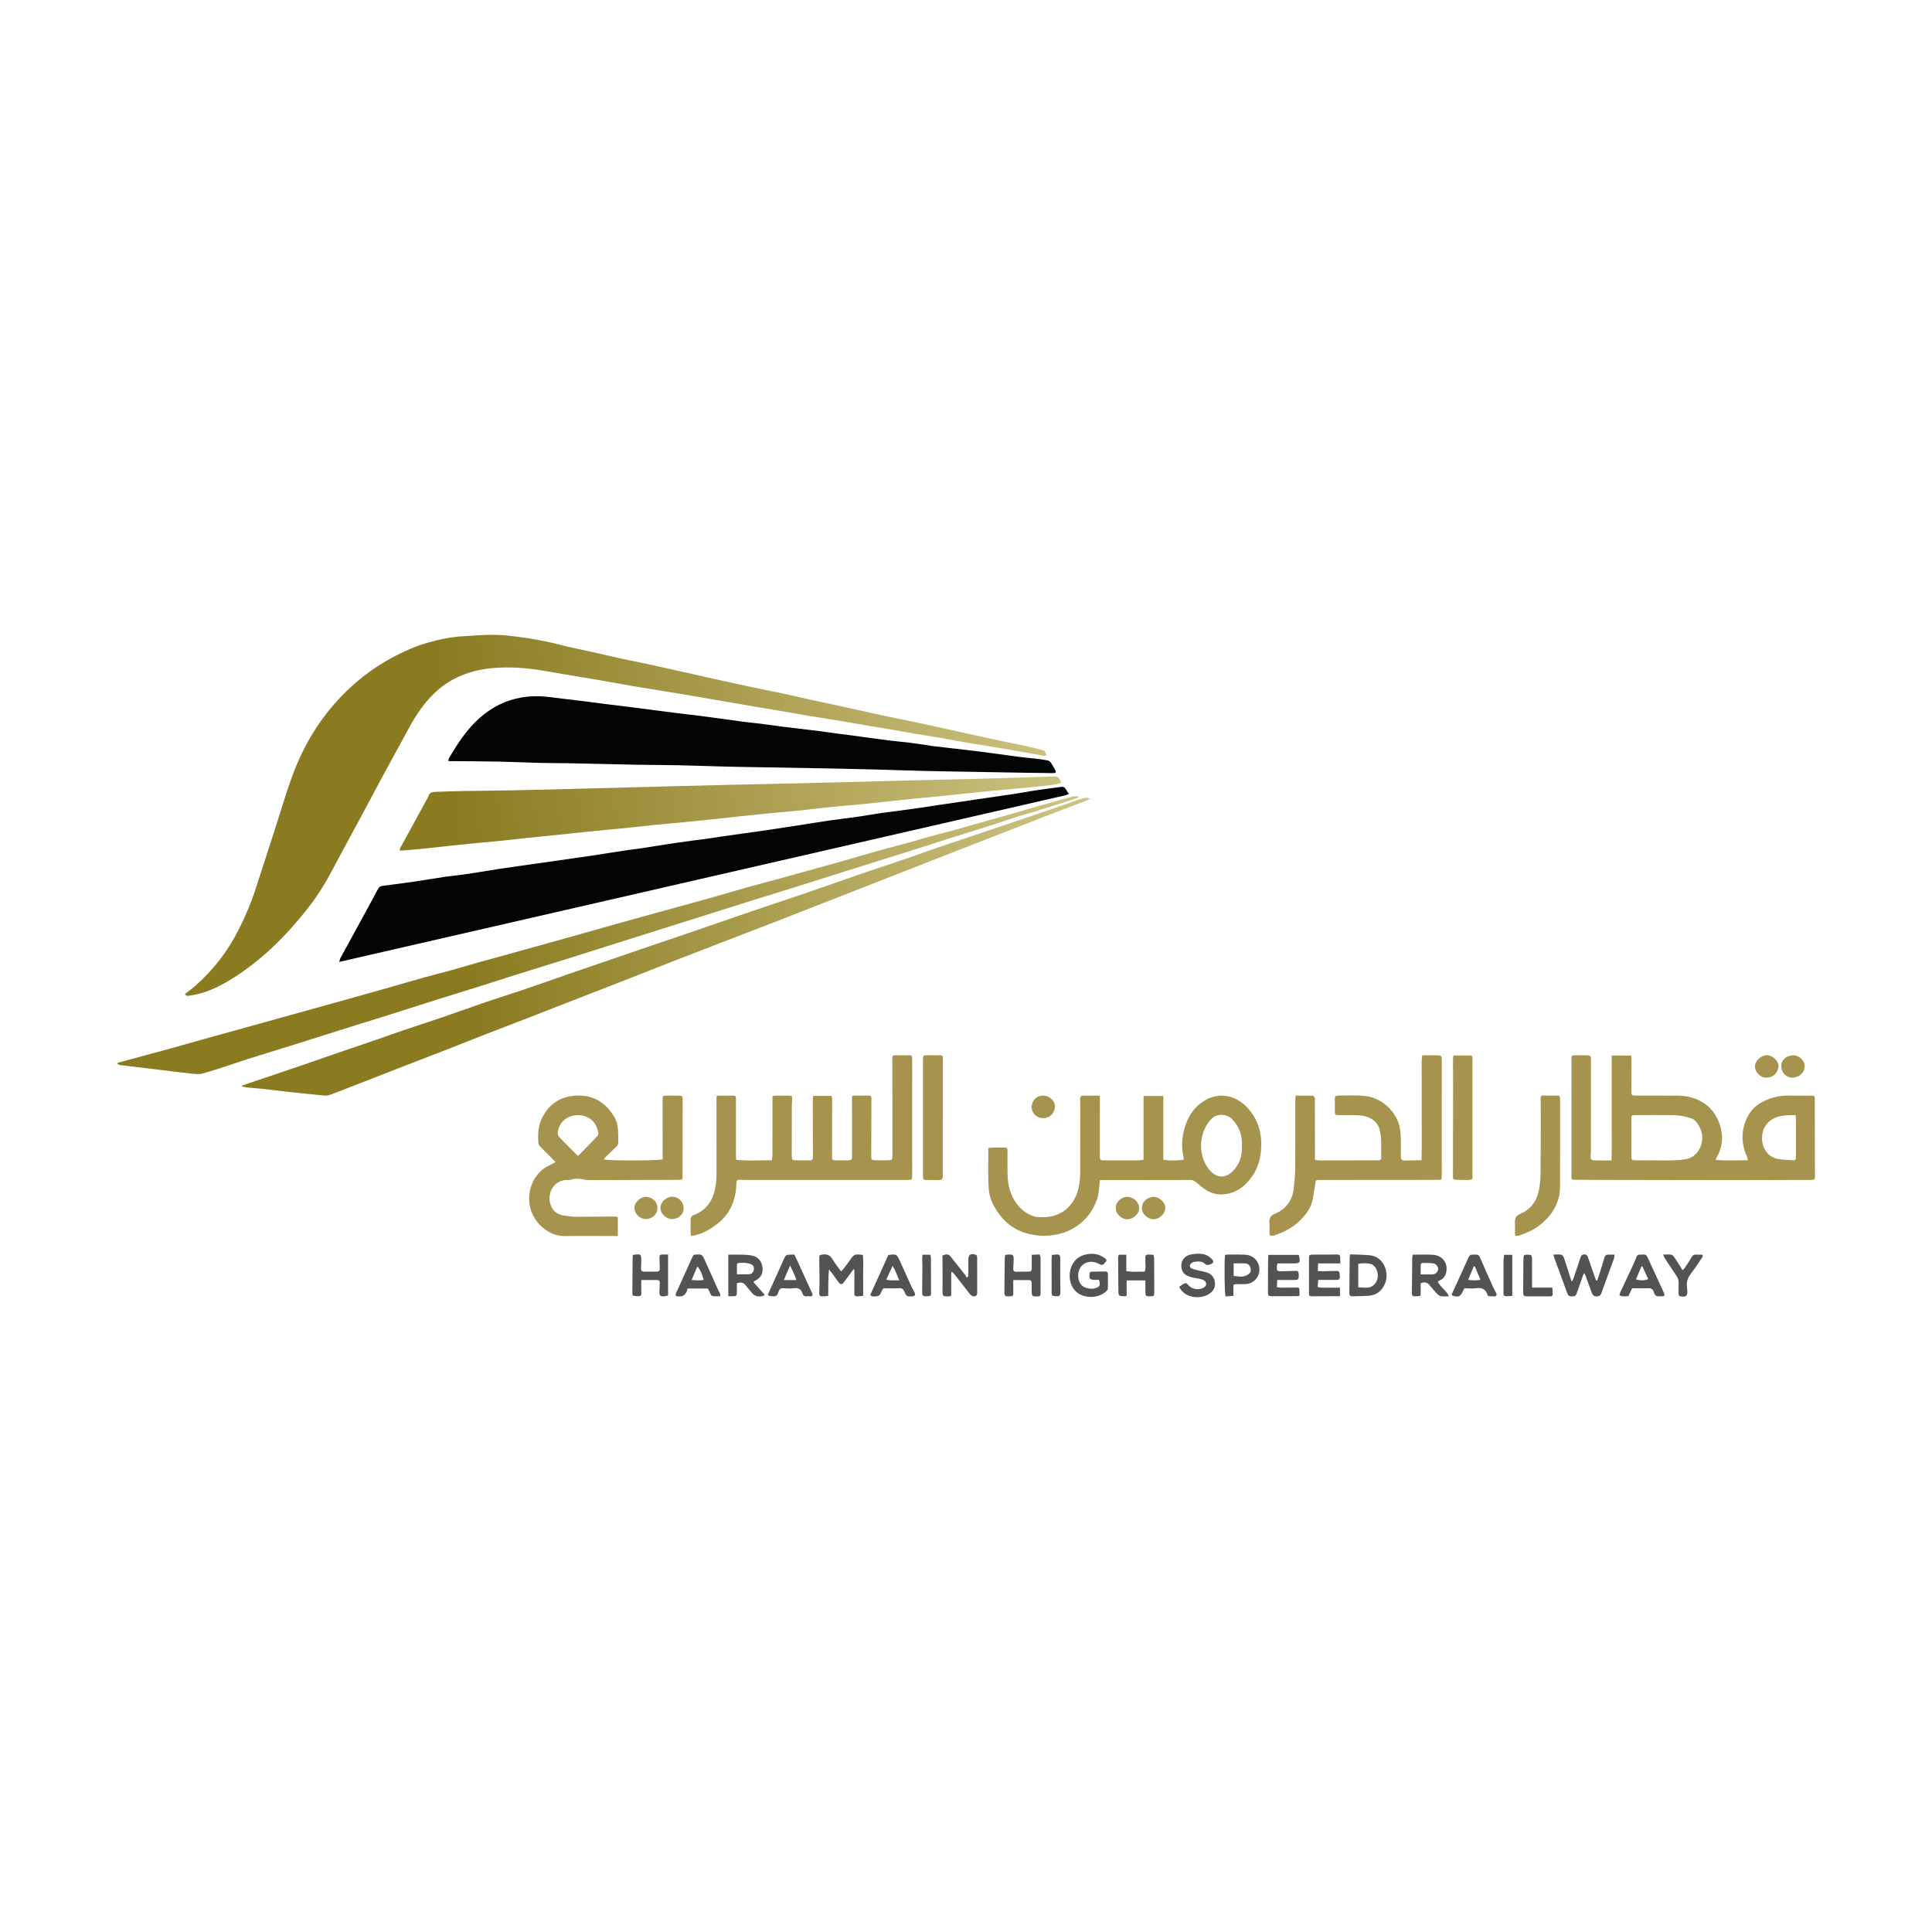 <?xml version="1.0" encoding="iso-8859-1"?>
<!-- Generator: Adobe Illustrator 23.0.1, SVG Export Plug-In . SVG Version: 6.00 Build 0)  -->
<svg version="1.1" id="Layer_1" xmlns="http://www.w3.org/2000/svg" xmlns:xlink="http://www.w3.org/1999/xlink" x="0px" y="0px"
	 viewBox="0 0 512 512" style="enable-background:new 0 0 512 512;" xml:space="preserve">
<g>
	<linearGradient id="SVGID_1_" gradientUnits="userSpaceOnUse" x1="280.095" y1="193.837" x2="120.037" y2="212.328">
		<stop  offset="0" style="stop-color:#CCC280"/>
		<stop  offset="1" style="stop-color:#8A7B21"/>
	</linearGradient>
	<path style="fill:url(#SVGID_1_);" d="M48.971,263.479c0.974-0.778,1.985-1.514,2.916-2.34c4.716-4.181,8.492-9.085,11.331-14.721
		c1.67-3.315,3.155-6.706,4.314-10.231c1.819-5.534,3.594-11.082,5.39-16.624c1.541-4.758,2.922-9.576,4.664-14.259
		c2.661-7.151,6.451-13.696,11.582-19.385c4.447-4.931,9.595-8.981,15.518-12.049c2.813-1.457,5.686-2.73,8.732-3.575
		c2.925-0.812,5.892-1.473,8.934-1.66c2.95-0.181,5.907-0.437,8.857-0.398c2.471,0.033,4.946,0.378,7.403,0.706
		c2.182,0.29,4.35,0.702,6.507,1.143c1.735,0.355,3.439,0.86,5.167,1.252c2.726,0.617,5.463,1.187,8.191,1.793
		c2.114,0.469,4.219,0.983,6.336,1.44c2.308,0.498,4.627,0.942,6.937,1.432c1.81,0.384,3.612,0.8,5.418,1.205
		c3.073,0.689,6.143,1.386,9.217,2.068c3.768,0.836,7.535,1.677,11.309,2.484c3.578,0.765,7.167,1.473,10.745,2.236
		c2.234,0.476,4.453,1.023,6.685,1.512c2.809,0.615,5.626,1.193,8.435,1.806c3.539,0.772,7.071,1.578,10.613,2.339
		c2.77,0.595,5.551,1.136,8.325,1.715c1.882,0.393,3.759,0.803,5.637,1.215c2.04,0.447,4.077,0.907,6.116,1.357
		c3.307,0.729,6.611,1.47,9.922,2.178c2.693,0.576,5.4,1.092,8.092,1.674c1.385,0.299,2.754,0.671,4.124,1.037
		c0.5,0.134,0.516,0.202,0.996,1.356c-0.326,0.037-0.625,0.14-0.897,0.092c-2.828-0.496-5.646-1.042-8.476-1.523
		c-4.038-0.687-8.085-1.316-12.123-2c-2.446-0.414-4.88-0.901-7.324-1.325c-2.095-0.363-4.2-0.67-6.297-1.026
		c-2.366-0.401-4.727-0.837-7.092-1.243c-1.397-0.24-2.801-0.441-4.197-0.681c-2.597-0.446-5.189-0.925-7.789-1.356
		c-2.876-0.477-5.76-0.907-8.638-1.377c-1.67-0.273-3.333-0.593-5.001-0.877c-4.966-0.843-9.935-1.67-14.9-2.519
		c-4.425-0.756-8.843-1.552-13.27-2.295c-4.466-0.75-8.942-1.438-13.408-2.19c-3.34-0.563-6.668-1.202-10.006-1.778
		c-2.675-0.462-5.359-0.873-8.036-1.321c-2.213-0.371-4.419-0.787-6.634-1.141c-4.22-0.674-8.46-0.95-12.73-0.577
		c-2.842,0.248-5.594,0.854-8.235,1.947c-2.498,1.035-4.754,2.435-6.753,4.268c-3.007,2.756-5.253,6.063-7.178,9.624
		c-2.286,4.23-4.62,8.435-6.908,12.664c-1.762,3.257-3.475,6.542-5.229,9.804c-2.706,5.033-5.472,10.035-8.128,15.094
		c-1.895,3.609-4.044,7.049-6.559,10.245c-3.91,4.967-8.161,9.608-13.077,13.629c-3.097,2.533-6.338,4.818-9.864,6.699
		c-2.699,1.439-5.545,2.449-8.588,2.863C49.49,263.955,49.49,263.953,48.971,263.479z"/>
	<path style="fill:#030406;" d="M89.908,254.914c0.141-0.503,0.163-0.742,0.269-0.936c2.448-4.498,4.907-8.99,7.359-13.485
		c0.887-1.626,1.773-3.252,2.629-4.894c0.29-0.556,0.718-0.782,1.31-0.858c2.692-0.344,5.385-0.679,8.07-1.071
		c2.877-0.419,5.742-0.917,8.617-1.343c1.517-0.225,3.048-0.348,4.568-0.556c1.557-0.214,3.108-0.472,4.66-0.718
		c1.748-0.277,3.493-0.575,5.243-0.84c1.829-0.277,3.662-0.527,5.494-0.787c1.518-0.216,3.036-0.429,4.553-0.645
		c1.869-0.266,3.738-0.532,5.606-0.799c2.724-0.389,5.45-0.765,8.171-1.174c2.956-0.443,5.905-0.927,8.861-1.372
		c1.633-0.246,3.275-0.427,4.908-0.675c2.954-0.448,5.9-0.952,8.857-1.382c3.035-0.441,6.08-0.816,9.119-1.232
		c1.167-0.16,2.329-0.361,3.495-0.529c1.672-0.242,3.346-0.471,5.019-0.705c1.752-0.245,3.505-0.479,5.255-0.737
		c2.96-0.436,5.918-0.879,8.875-1.335c2.951-0.455,5.896-0.955,8.85-1.386c2.606-0.38,5.225-0.672,7.833-1.041
		c1.79-0.253,3.568-0.586,5.355-0.857c1.127-0.171,2.262-0.289,3.393-0.443c2.65-0.359,5.301-0.716,7.949-1.092
		c1.596-0.226,3.186-0.493,4.781-0.73c1.984-0.295,3.969-0.575,5.953-0.867c1.09-0.16,2.177-0.335,3.267-0.494
		c3.544-0.516,7.091-1.015,10.632-1.547c1.632-0.245,3.25-0.578,4.882-0.82c2.529-0.376,5.064-0.718,7.601-1.042
		c0.267-0.034,0.666,0.062,0.823,0.25c0.396,0.472,0.688,1.03,1.071,1.63c-0.376,0.154-0.614,0.292-0.87,0.351
		C218.296,225.458,154.226,240.157,89.908,254.914z"/>
	<path style="fill:#030406;" d="M118.833,201.707c0.056-0.399,0.034-0.573,0.104-0.693c2.323-3.954,4.795-7.797,8.293-10.853
		c3.153-2.755,6.734-4.584,10.902-5.314c2.72-0.476,5.396-0.41,8.104-0.049c2.965,0.395,5.939,0.716,8.908,1.08
		c1.485,0.182,2.967,0.396,4.451,0.583c2.774,0.349,5.55,0.681,8.324,1.035c3.669,0.467,7.334,0.957,11.004,1.421
		c2.731,0.345,5.467,0.643,8.196,1.001c3.236,0.424,6.465,0.9,9.7,1.33c1.559,0.207,3.127,0.34,4.687,0.538
		c1.952,0.247,3.898,0.544,5.851,0.787c3.241,0.403,6.487,0.768,9.728,1.171c1.757,0.218,3.507,0.485,5.261,0.725
		c0.544,0.074,1.092,0.124,1.636,0.198c3.861,0.521,7.719,1.06,11.582,1.561c1.638,0.212,3.289,0.321,4.928,0.525
		c1.873,0.233,3.74,0.519,5.609,0.786c0.195,0.028,0.384,0.098,0.579,0.12c4.416,0.516,8.836,1.003,13.248,1.548
		c3.241,0.401,6.47,0.894,9.708,1.315c1.679,0.219,3.367,0.359,5.049,0.56c1.014,0.121,2.029,0.257,3.028,0.463
		c0.298,0.062,0.616,0.335,0.797,0.599c0.422,0.615,0.775,1.279,1.141,1.932c0.328,0.586,0.158,0.821-0.559,0.811
		c-2.485-0.034-4.97-0.061-7.455-0.102c-4.535-0.075-9.07-0.156-13.605-0.237c-4.375-0.079-8.751-0.143-13.125-0.247
		c-4.06-0.097-8.119-0.248-12.178-0.359c-3.625-0.099-7.251-0.188-10.877-0.258c-6.074-0.117-12.149-0.215-18.224-0.322
		c-3.629-0.064-7.258-0.11-10.887-0.198c-4.375-0.107-8.749-0.276-13.124-0.37c-3.704-0.079-7.41-0.066-11.114-0.137
		c-5.912-0.113-11.824-0.27-17.736-0.39c-2.485-0.051-4.972-0.024-7.457-0.087c-3.742-0.095-7.482-0.275-11.225-0.351
		c-3.984-0.081-7.97-0.084-11.956-0.12C119.747,201.704,119.364,201.707,118.833,201.707z"/>
	<linearGradient id="SVGID_2_" gradientUnits="userSpaceOnUse" x1="280.723" y1="199.272" x2="120.665" y2="217.763">
		<stop  offset="0" style="stop-color:#CCC280"/>
		<stop  offset="1" style="stop-color:#8A7B21"/>
	</linearGradient>
	<path style="fill:url(#SVGID_2_);" d="M105.902,225.376c0.077-0.333,0.08-0.494,0.149-0.619c2.302-4.218,4.611-8.432,6.916-12.648
		c0.208-0.38,0.452-0.754,0.583-1.161c0.266-0.824,0.887-1.062,1.643-1.089c2.477-0.086,4.955-0.182,7.433-0.227
		c4.221-0.077,8.444-0.096,12.665-0.179c5.522-0.108,11.044-0.244,16.565-0.387c9.068-0.235,18.135-0.488,27.202-0.726
		c5.086-0.134,10.173-0.261,15.26-0.378c5.52-0.127,11.04-0.232,16.56-0.36c5.915-0.138,11.829-0.288,17.744-0.44
		c3.234-0.083,6.466-0.191,9.7-0.27c6.585-0.162,13.17-0.295,19.754-0.472c7.136-0.191,14.272-0.391,21.406-0.654
		c1.254-0.046,1.304,0.868,1.717,1.527c-0.07,0.124-0.097,0.24-0.148,0.251c-0.867,0.192-1.729,0.443-2.608,0.539
		c-3.212,0.348-6.429,0.649-9.645,0.957c-2.16,0.206-4.323,0.375-6.482,0.593c-4.55,0.459-9.098,0.945-13.648,1.409
		c-2.078,0.212-4.16,0.381-6.237,0.597c-4.507,0.469-9.01,0.972-13.518,1.431c-2.627,0.267-5.263,0.449-7.89,0.717
		c-3.291,0.336-6.575,0.738-9.866,1.079c-2.392,0.247-4.791,0.428-7.184,0.66c-2.627,0.255-5.253,0.528-7.878,0.805
		c-2.389,0.252-4.776,0.527-7.166,0.779c-2.466,0.26-4.933,0.515-7.401,0.754c-2.511,0.243-5.026,0.45-7.537,0.7
		c-2.469,0.245-4.933,0.535-7.401,0.783c-3.724,0.375-7.45,0.723-11.173,1.097c-2.587,0.26-5.171,0.551-7.758,0.816
		c-2.781,0.285-5.564,0.547-8.344,0.837c-2.273,0.237-4.541,0.518-6.814,0.749c-2.313,0.235-4.63,0.423-6.944,0.649
		c-2.233,0.218-4.464,0.452-6.696,0.689c-2.271,0.241-4.539,0.505-6.811,0.738c-1.646,0.169-3.295,0.311-4.943,0.451
		C106.741,225.402,106.369,225.376,105.902,225.376z"/>
	<linearGradient id="SVGID_3_" gradientUnits="userSpaceOnUse" x1="285.373" y1="239.528" x2="125.315" y2="258.018">
		<stop  offset="0" style="stop-color:#CCC280"/>
		<stop  offset="1" style="stop-color:#8A7B21"/>
	</linearGradient>
	<path style="fill:url(#SVGID_3_);" d="M288.855,211.645c-0.435,0.244-0.646,0.398-0.882,0.489
		c-3.45,1.326-6.908,2.632-10.355,3.965c-5.179,2.002-10.352,4.019-15.525,6.036c-4.844,1.888-9.685,3.784-14.527,5.679
		c-4.908,1.921-9.813,3.849-14.721,5.769c-5.538,2.166-11.078,4.326-16.616,6.491c-3.296,1.289-6.585,2.594-9.885,3.872
		c-5.288,2.047-10.585,4.074-15.875,6.115c-4.151,1.601-8.302,3.202-12.447,4.819c-3.629,1.416-7.246,2.861-10.873,4.28
		c-3.957,1.548-7.921,3.078-11.88,4.621c-5.285,2.059-10.565,4.129-15.852,6.181c-3.412,1.324-6.837,2.613-10.247,3.942
		c-3.598,1.402-7.179,2.845-10.777,4.248c-3.596,1.402-7.205,2.771-10.803,4.167c-3.779,1.466-7.551,2.95-11.328,4.422
		c-2.935,1.144-5.868,2.295-8.816,3.405c-0.455,0.171-0.997,0.229-1.484,0.184c-3.218-0.301-6.433-0.632-9.646-0.979
		c-2.231-0.241-4.456-0.538-6.686-0.783c-1.369-0.151-2.744-0.243-4.115-0.38c-0.452-0.045-0.898-0.15-1.346-0.228
		c-0.009-0.089-0.018-0.178-0.027-0.267c0.555-0.194,1.108-0.393,1.665-0.581c2.012-0.679,4.026-1.35,6.038-2.031
		c2.945-0.996,5.891-1.992,8.832-2.999c2.607-0.893,5.206-1.809,7.812-2.703c3.945-1.353,7.895-2.69,11.838-4.047
		c2.456-0.845,4.897-1.733,7.357-2.565c3.429-1.16,6.878-2.26,10.302-3.434c3.684-1.263,7.339-2.609,11.026-3.865
		c3.201-1.091,6.439-2.076,9.641-3.165c4.25-1.445,8.48-2.952,12.722-4.42c3.161-1.093,6.329-2.163,9.492-3.248
		c2.904-0.996,5.804-2.005,8.71-2.995c3.949-1.345,7.906-2.665,11.853-4.018c5.29-1.814,10.567-3.666,15.86-5.47
		c5.515-1.88,11.051-3.702,16.564-5.587c4.915-1.68,9.807-3.428,14.719-5.115c3.797-1.304,7.616-2.544,11.415-3.844
		c2.867-0.981,5.713-2.025,8.577-3.014c2.121-0.732,4.259-1.414,6.386-2.13c1.902-0.64,3.797-1.303,5.699-1.945
		c3.655-1.233,7.314-2.453,10.968-3.688c2.381-0.804,4.759-1.617,7.134-2.439c2.486-0.86,4.964-1.743,7.454-2.594
		c0.556-0.19,1.14-0.316,1.721-0.405C288.147,211.359,288.397,211.512,288.855,211.645z"/>
	<linearGradient id="SVGID_4_" gradientUnits="userSpaceOnUse" x1="284.785" y1="234.437" x2="124.727" y2="252.927">
		<stop  offset="0" style="stop-color:#CCC280"/>
		<stop  offset="1" style="stop-color:#8A7B21"/>
	</linearGradient>
	<path style="fill:url(#SVGID_4_);" d="M285.769,211.392c-1.221,0.4-2.44,0.809-3.665,1.197c-2.813,0.892-5.625,1.786-8.444,2.655
		c-1.314,0.405-2.655,0.721-3.966,1.137c-1.646,0.522-3.265,1.131-4.911,1.655c-5.25,1.671-10.509,3.316-15.762,4.977
		c-2.741,0.867-5.474,1.756-8.215,2.62c-3.568,1.125-7.143,2.228-10.711,3.352c-6.199,1.954-12.393,3.925-18.594,5.873
		c-3.644,1.145-7.301,2.249-10.947,3.391c-4.96,1.553-9.913,3.126-14.87,4.687c-6.12,1.928-12.242,3.848-18.36,5.78
		c-5.331,1.683-10.655,3.387-15.989,5.062c-4.733,1.486-9.479,2.936-14.213,4.42c-3.23,1.013-6.447,2.07-9.676,3.086
		c-3.793,1.193-7.597,2.35-11.389,3.546c-5.33,1.681-10.651,3.389-15.98,5.074c-1.989,0.629-3.991,1.214-5.981,1.84
		c-4.882,1.535-9.756,3.091-14.639,4.622c-4.582,1.436-9.175,2.841-13.756,4.279c-1.69,0.53-3.358,1.131-5.045,1.674
		c-2.358,0.758-4.708,1.554-7.097,2.202c-0.807,0.219-1.73,0.113-2.586,0.023c-2.744-0.291-5.481-0.646-8.221-0.974
		c-3.557-0.427-7.115-0.849-10.672-1.283c-0.363-0.044-0.718-0.151-1.08-0.459c0.193-0.096,0.376-0.226,0.58-0.282
		c2.235-0.615,4.474-1.218,6.712-1.824c2.43-0.657,4.864-1.299,7.29-1.974c3.414-0.949,6.819-1.931,10.232-2.881
		c4.286-1.193,8.577-2.366,12.865-3.553c2.77-0.767,5.537-1.547,8.306-2.317c3.224-0.897,6.449-1.786,9.672-2.684
		c3.071-0.855,6.141-1.713,9.21-2.574c2.728-0.766,5.455-1.534,8.18-2.31c2.763-0.787,5.518-1.605,8.287-2.372
		c2.727-0.756,5.472-1.447,8.201-2.2c1.972-0.544,3.924-1.161,5.894-1.714c2.691-0.755,5.393-1.472,8.086-2.217
		c3.604-0.998,7.205-2.007,10.807-3.012c2.881-0.804,5.763-1.604,8.643-2.413c3.07-0.863,6.135-1.742,9.206-2.602
		c3.525-0.987,7.053-1.963,10.582-2.937c4.554-1.257,9.115-2.492,13.664-3.766c3.296-0.923,6.573-1.914,9.869-2.837
		c3.182-0.892,6.379-1.731,9.567-2.603c2.242-0.613,4.48-1.242,6.72-1.864c3.451-0.959,6.906-1.907,10.352-2.883
		c2.951-0.836,5.886-1.73,8.842-2.552c2.959-0.823,5.938-1.574,8.901-2.384c1.519-0.415,3.014-0.917,4.533-1.332
		c2.27-0.619,4.555-1.182,6.826-1.796c1.481-0.401,2.947-0.859,4.424-1.275c2.578-0.726,5.163-1.426,7.738-2.162
		c3.817-1.091,7.626-2.214,11.443-3.305c2.499-0.714,5.002-1.411,7.515-2.074c0.495-0.131,1.039-0.074,1.561-0.103
		C285.728,211.145,285.749,211.269,285.769,211.392z"/>
	<path style="fill:#A6934D;" d="M427.076,307.531c0.102-3.187,0.032-6.246,0.045-9.303c0.012-3.077,0.003-6.155,0.003-9.232
		c0-3.063,0-6.126,0-9.271c1.775,0,3.409,0,5.106,0c0.049,0.253,0.128,0.472,0.128,0.692c0,2.919-0.008,5.838-0.02,8.757
		c-0.004,1.06,0.06,1.158,1.125,1.162c3.748,0.014,7.496-0.009,11.244,0.02c1.953,0.015,3.847,0.428,5.606,1.274
		c2.658,1.279,4.394,3.432,5.371,6.171c1.088,3.05,0.897,6.034-0.726,8.884c-0.094,0.164-0.143,0.354-0.284,0.71
		c2.851,0.234,5.599,0.088,8.507,0.086c-0.08-0.387-0.088-0.691-0.205-0.945c-1.538-3.343-1.598-6.745-0.11-10.069
		c0.789-1.76,2.051-3.273,3.809-4.248c2.246-1.245,4.64-1.912,7.226-1.876c1.972,0.027,3.945,0.005,5.918,0.003
		c1.111-0.001,1.116,0.002,1.118,1.115c0.014,6.391,0.027,12.781,0.042,19.172c0.001,0.355,0.021,0.71,0.022,1.064
		c0.002,0.787-0.153,0.964-0.955,1.002c-0.551,0.026-1.103,0-1.655,0.001c-6.549,0.017-13.097,0.051-19.646,0.049
		c-10.021-0.003-20.041-0.03-30.062-0.05c-3.707-0.008-7.415-0.024-11.122-0.042c-0.309-0.002-0.617-0.052-1.025-0.089
		c-0.033-0.385-0.087-0.727-0.087-1.069c-0.002-10.257,0.001-20.514,0.002-30.771c0-0.991,0.051-1.054,1.078-1.062
		c1.026-0.008,2.052-0.021,3.077,0.006c0.821,0.022,1.021,0.25,1.021,1.088c0.001,7.851-0.001,15.701-0.009,23.552
		c-0.001,0.67-0.072,1.34-0.076,2.01c-0.006,1.005,0.137,1.175,1.158,1.2C424.073,307.555,425.448,307.531,427.076,307.531z
		 M438.929,307.504c0,0.008,0,0.015,0,0.023c1.339,0,2.679,0.029,4.018-0.009c1.098-0.031,2.206-0.067,3.287-0.24
		c0.798-0.128,1.674-0.315,2.32-0.759c2.55-1.756,3.298-5.264,1.773-7.982c-0.502-0.895-1.106-1.841-2.097-2.157
		c-1.336-0.426-2.752-0.777-4.144-0.821c-3.581-0.115-7.168-0.05-10.752-0.044c-0.931,0.002-1.003,0.098-1.002,1.016
		c0.001,3.269,0.001,6.538,0.002,9.807c0.001,1.014,0.104,1.146,1.161,1.16C435.305,307.521,437.117,307.504,438.929,307.504z
		 M475.867,295.534c-1.549-0.019-2.931-0.016-4.335,0.324c-2.605,0.631-4.78,2.79-4.558,6.136c0.177,2.657,1.687,4.675,4.199,5.127
		c1.149,0.207,2.328,0.276,3.497,0.341c1.246,0.069,1.273,0.022,1.275-1.194c0.005-3.186,0-6.373-0.007-9.559
		C475.938,296.363,475.897,296.017,475.867,295.534z"/>
	<path style="fill:#A6934D;" d="M291.484,290.352c0,0.641,0,1.07,0,1.498c-0.003,4.735-0.007,9.47-0.01,14.205
		c0,0.237-0.001,0.473,0.002,0.71c0.007,0.479,0.251,0.728,0.731,0.734c0.789,0.009,1.578,0.018,2.367,0.019
		c2.328,0.002,4.656,0.008,6.984-0.008c0.463-0.003,0.925-0.095,1.496-0.158c0-5.656,0-11.236,0-16.909c1.784,0,3.45,0,5.233,0
		c0,5.658,0,11.24,0,16.916c1.852,0.278,3.586,0.203,5.438-0.002c-0.086-0.579-0.136-1.037-0.224-1.488
		c-0.501-2.584-0.171-5.109,0.629-7.573c0.877-2.701,2.448-4.951,4.859-6.489c4.219-2.691,8.74-1.391,11.634,1.791
		c3.097,3.405,3.984,7.383,3.5,11.828c-0.336,3.092-1.516,5.753-3.66,8.013c-1.768,1.863-3.938,2.935-6.456,3.088
		c-1.483,0.09-2.999-0.283-4.289-1.114c-0.988-0.637-1.919-1.376-2.807-2.148c-0.418-0.364-0.804-0.56-1.356-0.559
		c-7.14,0.018-14.28,0.022-21.42,0.029c-0.818,0.001-1.636,0-2.635,0c-0.051,0.457-0.097,0.988-0.17,1.515
		c-0.145,1.051-0.167,2.144-0.482,3.144c-1.317,4.178-4.047,7.191-8.038,8.928c-1.453,0.633-3.101,0.937-4.691,1.105
		c-1.834,0.194-3.68,0.015-5.51-0.44c-4.506-1.121-7.519-3.991-9.524-8.01c-0.832-1.667-1.108-3.545-1.153-5.4
		c-0.075-3.071-0.02-6.145-0.02-9.352c0.52-0.041,1.052-0.106,1.584-0.119c0.828-0.02,1.657-0.007,2.485-0.005
		c0.903,0.003,1.016,0.096,1.022,1.01c0.014,2.052-0.041,4.105,0.017,6.155c0.076,2.678,0.627,5.221,2.219,7.475
		c1.203,1.702,2.738,2.94,4.698,3.596c0.652,0.218,1.394,0.209,2.097,0.228c4.979,0.133,8.62-2.771,9.772-7.67
		c0.338-1.438,0.471-2.868,0.469-4.334c-0.008-5.879,0.009-11.759,0.012-17.638c0-0.591-0.047-1.183-0.033-1.773
		c0.01-0.424,0.167-0.792,0.681-0.795C288.387,290.347,289.836,290.352,291.484,290.352z M329.123,303.698
		c0.113-2.674-0.629-5.006-2.454-6.96c-1.577-1.689-4.258-1.751-5.782-0.069c-3.343,3.688-3.449,9.71-0.368,13.369
		c1.882,2.235,4.282,2.328,6.289,0.227C328.583,308.406,329.22,306.166,329.123,303.698z"/>
	<path style="fill:#A6934D;" d="M189.963,290.349c1.524,0,3.01-0.007,4.496,0.004c0.454,0.004,0.59,0.311,0.585,0.72
		c-0.008,0.71-0.009,1.42-0.009,2.13c-0.003,4.419-0.005,8.838-0.003,13.258c0,0.268,0.048,0.536,0.085,0.924
		c3.133,0.263,6.227,0.135,9.435,0.082c0.057-0.466,0.143-0.84,0.144-1.215c0.014-4.222,0.015-8.443,0.02-12.665
		c0.001-1.017,0-2.035,0-3.117c0.328-0.047,0.587-0.114,0.847-0.117c1.184-0.012,2.368-0.021,3.551-0.001
		c0.711,0.012,0.837,0.147,0.823,0.836c-0.014,0.67-0.099,1.339-0.101,2.008c-0.014,4.182-0.013,8.365-0.017,12.547
		c0,0.237,0.002,0.474,0.015,0.71c0.049,0.855,0.129,1.01,0.94,1.04c1.338,0.05,2.679,0.02,4.019-0.003
		c0.49-0.009,0.645-0.327,0.641-0.801c-0.02-2.169-0.017-4.338-0.021-6.507c-0.006-2.762-0.014-5.524-0.012-8.286
		c0-0.465,0.05-0.931,0.082-1.473c1.636,0,3.195,0,4.873,0c0.055,0.252,0.172,0.543,0.172,0.834
		c-0.001,5.089-0.015,10.177-0.03,15.266c-0.002,0.841,0.058,0.938,0.941,0.965c1.103,0.034,2.208,0.045,3.31,0.009
		c0.981-0.031,1.044-0.133,1.044-1.139c0.002-3.038,0.006-6.076,0.004-9.114c-0.001-1.973-0.01-3.946-0.017-5.918
		c-0.003-0.941,0.005-0.966,0.866-0.977c1.184-0.016,2.367,0.001,3.551-0.017c0.555-0.008,0.742,0.208,0.738,0.781
		c-0.032,5.089-0.034,10.177-0.044,15.266c-0.002,0.956,0.101,1.09,1.08,1.111c1.143,0.024,2.288,0.017,3.431-0.017
		c1.025-0.03,1.1-0.145,1.099-1.207c-0.008-6.905-0.013-13.81-0.02-20.715c-0.002-1.697-0.005-3.393-0.001-5.09
		c0-0.193,0.045-0.386,0.082-0.685c0.297-0.04,0.593-0.109,0.891-0.113c1.026-0.014,2.051,0,3.077-0.006
		c1.156-0.006,1.212,0.042,1.212,1.176c-0.001,6.59-0.005,13.179-0.006,19.769c0,3.63,0.006,7.26,0.007,10.891
		c0,1.185-0.082,1.219-1.298,1.214c-4.852-0.017-9.703-0.008-14.555-0.007c-9.352,0.002-18.703,0.006-28.055,0.005
		c-0.631,0-1.261-0.042-1.892-0.051c-0.51-0.007-0.786,0.177-0.789,0.769c-0.006,1.7-0.261,3.377-0.801,4.986
		c-0.798,2.378-2.231,4.341-4.207,5.88c-1.529,1.191-3.164,2.225-5.03,2.82c-0.62,0.198-1.269,0.308-1.926,0.464
		c-0.092-0.299-0.176-0.445-0.177-0.592c-0.009-1.223-0.008-2.446,0.002-3.669c0.005-0.63,0.182-1.063,0.887-1.338
		c2.925-1.14,4.732-3.286,5.468-6.346c0.381-1.583,0.523-3.183,0.52-4.806c-0.012-6.589-0.014-13.179-0.016-19.768
		C189.874,290.867,189.92,290.68,189.963,290.349z"/>
	<path style="fill:#A6934D;" d="M336.531,327.406c-0.041-0.301-0.104-0.566-0.107-0.832c-0.01-0.828,0.057-1.661-0.006-2.484
		c-0.089-1.167,0.164-1.873,1.427-2.413c2.918-1.246,4.681-3.538,5.013-6.775c0.173-1.683,0.37-3.372,0.383-5.06
		c0.047-6.036,0.019-12.072,0.024-18.108c0-0.419,0.039-0.839,0.067-1.385c1.595,0,3.083-0.019,4.57,0.024
		c0.186,0.005,0.423,0.304,0.525,0.52c0.093,0.196,0.041,0.464,0.042,0.7c0.004,4.537,0.007,9.073,0.01,13.61
		c0,0.697,0,1.395,0,2.182c0.438,0.052,0.821,0.137,1.204,0.137c5.05,0,10.099-0.006,15.149-0.024
		c1.157-0.004,1.234-0.06,1.206-1.204c-0.056-2.319,0.185-4.651-0.42-6.946c-0.382-1.448-1.266-2.411-2.562-3.046
		c-1.231-0.603-2.564-0.753-3.911-0.775c-1.459-0.024-2.919-0.002-4.378-0.007c-0.931-0.003-1.016-0.099-1.013-0.997
		c0.004-1.104,0.02-2.209-0.013-3.313c-0.018-0.603,0.212-0.881,0.813-0.878c2.249,0.013,4.507-0.114,6.744,0.055
		c4.919,0.373,9.057,4.33,9.735,8.885c0.328,2.205,0.184,4.406,0.2,6.61c0.012,1.598,0.043,1.68,1.623,1.667
		c1.249-0.01,2.498-0.062,3.864-0.098c0.022-1.132,0.058-2.143,0.057-3.155c-0.005-7.732-0.019-15.465-0.02-23.197
		c0-0.454,0.094-0.908,0.152-1.426c1.491,0,2.867-0.027,4.24,0.011c0.75,0.02,0.942,0.273,0.946,1.045c0.007,1.42,0,2.84,0,4.26
		c-0.005,8.916-0.01,17.832-0.016,26.748c-0.001,0.856-0.076,0.939-0.945,0.94c-10.296,0.01-20.592,0.017-30.887,0.025
		c-0.158,0-0.316,0.004-0.473,0.004c-1.116,0.004-1.084,0.011-1.24,1.078c-0.227,1.552-0.427,3.116-0.794,4.637
		c-0.376,1.555-1.296,2.879-2.329,4.07c-2.065,2.382-4.691,3.935-7.683,4.886c-0.185,0.059-0.385,0.088-0.579,0.094
		C336.959,327.476,336.77,327.433,336.531,327.406z"/>
	<path style="fill:#A6934D;" d="M160.007,307.247c1.139,0.385,14.035,0.389,15.596-0.011c0-0.382,0-0.805,0-1.228
		c-0.004-4.814-0.008-9.629-0.014-14.443c-0.001-1.145,0.058-1.213,1.175-1.217c1.105-0.003,2.211-0.024,3.315,0.008
		c0.688,0.02,0.824,0.189,0.823,0.864c-0.004,6.945-0.012,13.89-0.022,20.835c0,0.115-0.039,0.231-0.084,0.482
		c-0.297,0.043-0.627,0.132-0.957,0.134c-3.749,0.018-7.497,0.019-11.246,0.03c-4.221,0.012-8.443,0.046-12.664,0.028
		c-0.733-0.003-1.463-0.233-2.198-0.321c-0.416-0.05-0.847-0.071-1.261-0.021c-0.694,0.084-1.386,0.368-2.067,0.335
		c-3.355-0.16-5.403,3.169-4.614,6.151c0.511,1.931,1.728,2.935,3.591,3.25c1.083,0.183,2.188,0.321,3.284,0.327
		c3.391,0.017,6.783-0.043,10.175-0.061c0.3-0.002,0.6,0.086,0.889,0.13c0,1.695,0,3.292,0,5.041c-0.663,0-1.243,0-1.823,0
		c-4.025-0.004-8.051-0.063-12.074,0.012c-1.958,0.037-3.688-0.548-5.211-1.633c-4.874-3.473-5.363-9.316-3.08-13.334
		c0.872-1.534,2.09-2.758,3.675-3.584c0.625-0.325,1.248-0.654,2.01-1.054c-0.567-0.588-1.064-1.118-1.576-1.632
		c-0.808-0.81-1.639-1.598-2.431-2.423c-0.232-0.242-0.495-0.568-0.522-0.875c-0.215-2.425-0.093-4.817,1.078-7.028
		c1.822-3.442,4.703-5.356,8.572-5.648c4.576-0.345,8,1.629,10.369,5.493c0.668,1.089,0.983,2.324,1.068,3.593
		c0.072,1.061,0.041,2.129,0.075,3.193c0.016,0.509-0.152,0.904-0.528,1.255c-0.95,0.888-1.881,1.799-2.809,2.71
		C160.332,306.792,160.187,307.02,160.007,307.247z M153.17,306.343c0.653-0.656,1.232-1.228,1.8-1.811
		c1.097-1.126,2.204-2.243,3.268-3.399c0.21-0.228,0.4-0.647,0.341-0.922c-0.405-1.881-1.221-3.455-3.159-4.248
		c-2.887-1.182-6.86-0.015-7.574,3.878c-0.121,0.66-0.017,1.129,0.449,1.591c1.172,1.163,2.317,2.353,3.477,3.529
		C152.205,305.4,152.649,305.829,153.17,306.343z"/>
	<path style="fill:#A6934D;" d="M401.532,327.469c-0.02-0.335-0.053-0.638-0.055-0.943c-0.003-0.749,0.055-1.501,0.005-2.247
		c-0.082-1.213,0.083-2.049,1.469-2.626c2.489-1.035,4.135-3.047,4.75-5.69c0.372-1.599,0.538-3.276,0.56-4.921
		c0.076-5.72,0.05-11.441,0.057-17.161c0.001-0.944-0.043-1.888-0.033-2.832c0.002-0.216,0.141-0.43,0.241-0.715
		c1.439,0,2.855,0.002,4.271-0.001c0.383-0.001,0.587,0.191,0.626,0.56c0.02,0.195,0.017,0.393,0.017,0.59
		c-0.001,7.614,0.01,15.228-0.01,22.843c-0.011,4.392-2.053,7.738-5.431,10.392c-1.576,1.238-3.387,1.984-5.24,2.657
		c-0.219,0.08-0.459,0.113-0.692,0.138C401.918,327.53,401.764,327.491,401.532,327.469z"/>
	<path style="fill:#A6934D;" d="M249.842,296.173c0,5.124,0,10.248,0,15.372c0,1.023-0.201,1.211-1.248,1.191
		c-0.902-0.017-1.806-0.048-2.708-0.025c-1.165,0.03-1.287-0.064-1.287-1.235c-0.001-7.134-0.001-14.269-0.001-21.403
		c0-3.074-0.001-6.149,0.002-9.224c0.001-1.138,0.058-1.195,1.203-1.198c1.064-0.003,2.128-0.009,3.192,0.007
		c0.761,0.012,0.878,0.147,0.878,0.906c0,5.202,0,10.405,0,15.607C249.864,296.173,249.853,296.173,249.842,296.173z"/>
	<path style="fill:#A6934D;" d="M390.11,312.501c-0.271,0.064-0.568,0.192-0.867,0.195c-1.102,0.012-2.205,0.005-3.307-0.037
		c-0.796-0.03-0.889-0.155-0.887-0.908c0.013-7.922,0.031-15.845,0.038-23.767c0.002-2.443-0.027-4.887-0.027-7.33
		c0-0.3,0.088-0.599,0.141-0.942c1.65,0,3.213,0,4.734,0c0.071,0.074,0.1,0.101,0.126,0.131c0.025,0.03,0.055,0.059,0.066,0.094
		c0.035,0.112,0.09,0.226,0.09,0.34c0.005,10.603,0.007,21.206,0.004,31.81C390.22,312.2,390.162,312.312,390.11,312.501z"/>
	<path style="fill:#535352;" d="M423.288,339.346c0.447-1.377,0.901-2.751,1.337-4.131c0.225-0.712,0.384-1.447,0.647-2.144
		c0.089-0.236,0.387-0.52,0.619-0.55c0.611-0.077,1.237-0.026,1.948-0.026c-0.036,0.402,0,0.728-0.1,1.005
		c-1.111,3.07-2.258,6.128-3.357,9.202c-0.224,0.627-0.577,0.83-1.217,0.865c-0.739,0.04-1.086-0.313-1.309-0.928
		c-0.536-1.478-1.074-2.956-1.618-4.431c-0.088-0.238-0.211-0.464-0.385-0.842c-0.139,0.215-0.223,0.304-0.261,0.41
		c-0.576,1.63-1.144,3.263-1.718,4.894c-0.274,0.779-0.479,0.869-1.421,0.883c-0.689,0.01-0.941-0.348-1.152-0.938
		c-1.076-3.001-2.194-5.986-3.292-8.979c-0.117-0.318-0.199-0.65-0.353-1.158c0.815,0,1.482-0.085,2.109,0.039
		c0.28,0.055,0.584,0.491,0.695,0.816c0.623,1.826,1.19,3.671,1.779,5.509c0.069,0.217,0.158,0.427,0.301,0.811
		c0.194-0.364,0.342-0.57,0.421-0.8c0.627-1.824,1.27-3.644,1.84-5.486c0.172-0.555,0.332-0.892,0.989-0.929
		c0.74-0.043,0.917,0.375,1.106,0.945c0.621,1.868,1.283,3.722,1.933,5.581c0.046,0.133,0.126,0.254,0.19,0.38
		C423.108,339.345,423.198,339.345,423.288,339.346z"/>
	<path style="fill:#535352;" d="M222.918,336.953c0.373-0.435,0.662-0.742,0.916-1.076c0.479-0.627,0.945-1.263,1.404-1.905
		c1.187-1.658,1.184-1.659,3.442-1.406c0.163,1.763,0.041,3.56,0.064,5.351c0.023,1.802,0.005,3.604,0.005,5.496
		c-0.579,0.046-1.077,0.116-1.576,0.119c-0.629,0.003-0.778-0.23-0.77-0.89c0.024-1.968,0.026-3.936,0.027-5.904
		c0-0.107-0.079-0.213-0.175-0.457c-0.854,1.151-1.666,2.218-2.448,3.306c-0.725,1.008-1.07,1.002-1.794-0.056
		c-0.723-1.057-1.466-2.1-2.331-3.116c-0.233,2.323-0.146,4.62-0.202,7.024c-0.64,0.041-1.212,0.138-1.774,0.098
		c-0.557-0.04-0.617-0.497-0.602-0.972c0.038-1.143,0.076-2.287,0.074-3.431c-0.003-1.893-0.035-3.785-0.061-5.678
		c-0.011-0.83,0.089-0.895,0.935-0.998c1.13-0.138,1.93,0.181,2.539,1.221C221.24,334.787,222.075,335.785,222.918,336.953z"/>
	<path style="fill:#535352;" d="M195.276,340.079c0,0.836,0.02,1.622-0.005,2.407c-0.03,0.96-0.163,1.062-1.123,1.031
		c-0.345-0.011-0.691-0.002-1.142-0.002c0-3.687,0-7.276,0-11.018c1.471,0,2.879-0.035,4.285,0.014
		c0.777,0.027,1.57,0.114,2.318,0.315c1.512,0.406,2.408,1.675,2.49,3.355c0.073,1.498-0.611,2.575-2.05,3.244
		c-0.099,0.046-0.171,0.153-0.383,0.351c0.985,1.106,1.965,2.206,2.936,3.296c-0.028,0.091-0.029,0.206-0.076,0.231
		c-0.984,0.519-2.427,0.287-3.093-0.495c-0.613-0.72-1.238-1.43-1.822-2.172C197.018,339.883,196.306,339.692,195.276,340.079z
		 M195.286,337.693c1.202,0,2.257,0.049,3.305-0.019c0.583-0.038,1.01-0.468,1.148-1.041c0.133-0.554,0.078-1.164-0.471-1.467
		c-0.459-0.253-1.005-0.4-1.529-0.471c-0.576-0.078-1.17-0.004-1.756-0.018c-0.433-0.01-0.682,0.181-0.691,0.609
		C195.273,336.027,195.286,336.768,195.286,337.693z"/>
	<path style="fill:#535352;" d="M338.482,339.203c-0.032,0.597-0.063,1.167-0.101,1.879c0.362,0.06,0.689,0.158,1.017,0.16
		c1.339,0.006,2.679-0.013,4.018-0.033c0.919-0.013,0.919-0.02,0.949,0.875c0.004,0.118,0.009,0.235,0.014,0.353
		c0.052,1.052,0.029,1.057-0.972,1.055c-2.086-0.006-4.171,0.002-6.257,0.021c-1.013,0.009-1.138-0.128-1.13-1.133
		c0.023-2.68,0.015-5.36,0.028-8.04c0.003-0.576,0.041-1.152,0.066-1.793c2.764,0,5.388,0,7.99,0
		c0.072,0.091,0.15,0.145,0.163,0.212c0.37,1.933,0.261,2.062-1.714,2.061c-1.33-0.001-2.66,0-3.998,0
		c-0.073,0.245-0.146,0.389-0.155,0.537c-0.094,1.51,0.002,1.598,1.542,1.538c1.101-0.043,2.203-0.073,3.305-0.104
		c0.69-0.02,0.851,0.113,0.916,0.763c0.024,0.235,0.031,0.473,0.022,0.709c-0.026,0.702-0.244,0.934-0.918,0.938
		C341.736,339.209,340.204,339.203,338.482,339.203z"/>
	<path style="fill:#535352;" d="M355.185,334.816c-2.061,0-3.902,0-5.866,0c-0.032,0.684-0.06,1.286-0.094,2.019
		c0.58,0.026,1.038,0.07,1.496,0.062c1.103-0.02,2.205-0.062,3.308-0.102c0.716-0.026,0.907,0.123,1.017,0.836
		c0.024,0.155,0.025,0.315,0.03,0.472c0.026,0.933-0.151,1.094-1.081,1.086c-1.495-0.013-2.991-0.004-4.64-0.004
		c-0.049,0.574-0.101,1.174-0.162,1.89c1.03,0.267,2.009,0.139,2.972,0.162c0.971,0.023,1.943,0.005,2.945,0.005
		c0,0.798,0,1.483,0,2.266c-0.583,0-1.081-0.001-1.579,0c-1.969,0.006-3.938,0.015-5.907,0.02c-0.602,0.001-0.732-0.149-0.735-0.911
		c-0.006-1.656,0.001-3.312,0.001-4.968c0.001-1.419,0-2.837-0.001-4.256c-0.001-0.72,0.143-0.9,0.899-0.908
		c2.209-0.023,4.418-0.015,6.626-0.024c0.471-0.002,0.759,0.188,0.767,0.685C355.192,333.647,355.185,334.149,355.185,334.816z"/>
	<path style="fill:#535352;" d="M256.62,338.302c0-1.481,0.004-2.962-0.001-4.443c-0.004-1.324,0.517-1.725,1.813-1.398
		c0.514,0.13,0.522,0.534,0.525,0.929c0.011,1.143,0.005,2.286,0.006,3.43c0.001,1.814,0.004,3.627-0.001,5.441
		c-0.001,0.463,0.097,0.977-0.472,1.223c-0.423,0.183-1.051-0.026-1.45-0.531c-1.39-1.764-2.763-3.54-4.146-5.309
		c-0.182-0.232-0.381-0.451-0.805-0.618c0,2.133,0,4.265,0,6.29c-0.232,0.141-0.297,0.214-0.364,0.216
		c-1.979,0.085-1.96,0.076-1.945-1.862c0.02-2.681-0.006-5.363-0.011-8.044c-0.001-0.31,0-0.619,0-0.9
		c1.265-0.486,1.589-0.421,2.305,0.474c1.256,1.568,2.506,3.142,3.749,4.721c0.144,0.183,0.224,0.416,0.333,0.626
		C256.311,338.465,256.465,338.384,256.62,338.302z"/>
	<path style="fill:#535352;" d="M374.392,332.504c1.856,0,3.595-0.1,5.318,0.023c2.642,0.19,3.84,2.199,3.639,4.086
		c-0.14,1.321-0.672,2.327-2,2.782c-0.102,0.035-0.182,0.138-0.317,0.246c0.649,1.446,2.199,2.238,2.97,3.887
		c-0.902,0-1.571,0.083-2.205-0.031c-0.376-0.068-0.749-0.4-1.031-0.699c-0.676-0.716-1.316-1.469-1.936-2.234
		c-0.611-0.755-1.33-0.894-2.33-0.477c0,0.791,0.003,1.606-0.001,2.422c-0.004,0.962-0.05,1.005-0.974,0.991
		c-0.195-0.003-0.392,0.009-0.586,0.026c-0.574,0.051-0.783-0.264-0.779-0.78c0.029-3.152,0.059-6.304,0.097-9.456
		C374.261,333.062,374.333,332.837,374.392,332.504z M376.495,337.73c1.168,0,2.149,0.026,3.128-0.008
		c0.822-0.029,1.452-0.649,1.501-1.393c0.044-0.661-0.583-1.446-1.358-1.533c-0.895-0.101-1.804-0.09-2.707-0.108
		c-0.395-0.008-0.555,0.263-0.56,0.617C376.486,336.045,376.495,336.785,376.495,337.73z"/>
	<path style="fill:#535352;" d="M357.812,332.42c1.85,0.083,3.617,0.062,5.359,0.263c3.421,0.395,5.124,4.442,3.87,7.471
		c-0.838,2.024-2.324,3.12-4.496,3.25c-1.372,0.082-2.749,0.095-4.124,0.125c-0.494,0.011-0.837-0.172-0.831-0.75
		c0.032-3.146,0.056-6.292,0.09-9.438C357.681,333.112,357.743,332.883,357.812,332.42z M359.957,341.146
		c0.67,0.04,1.284,0.079,1.898,0.112c1.426,0.076,2.419-0.586,3.014-1.842c0.549-1.161,0.221-2.996-0.669-3.863
		c-0.249-0.242-0.549-0.516-0.868-0.587c-1.107-0.248-2.229-0.247-3.374-0.06C359.957,337.016,359.957,339.007,359.957,341.146z"/>
	<path style="fill:#535352;" d="M293.25,333.967c-0.085,0.209-0.098,0.295-0.146,0.352c-0.943,1.117-0.944,1.117-2.238,0.453
		c-1.485-0.762-3.442-0.365-4.384,0.89c-1.075,1.432-1.002,3.739,0.156,4.929c0.893,0.917,2.931,1.23,4.094,0.63
		c0.801-0.414,0.903-0.789,0.499-2.112c-0.462,0.029-0.966,0.121-1.454,0.07c-0.353-0.037-0.903-0.19-0.983-0.423
		c-0.153-0.446-0.072-0.991,0.001-1.481c0.018-0.121,0.376-0.267,0.582-0.273c1.181-0.037,2.362-0.034,3.544-0.048
		c0.437-0.005,0.676,0.228,0.681,0.64c0.016,1.3,0.019,2.6-0.01,3.899c-0.004,0.203-0.156,0.442-0.309,0.596
		c-2.229,2.244-6.48,2.071-8.428-0.11c-2.39-2.677-1.727-8.103,2.332-9.372c1.963-0.614,3.977-0.462,5.707,0.904
		C293.038,333.624,293.129,333.808,293.25,333.967z"/>
	<path style="fill:#535352;" d="M177.042,332.463c0,3.682,0,7.205,0,10.854c-0.305,0.066-0.672,0.189-1.046,0.219
		c-1.002,0.08-1.28-0.2-1.244-1.193c0.028-0.786,0.072-1.572,0.098-2.358c0.015-0.451-0.133-0.766-0.664-0.764
		c-1.369,0.007-2.738,0.002-4.242,0.002c0,1.099-0.018,2.105,0.008,3.109c0.012,0.445,0.103,0.995-0.394,1.112
		c-0.539,0.128-1.144,0.035-1.709-0.044c-0.121-0.017-0.276-0.387-0.275-0.593c0.015-3.344,0.053-6.688,0.088-10.032
		c0-0.034,0.036-0.067,0.058-0.105c0.056-0.045,0.111-0.129,0.177-0.137c2.006-0.264,2.074-0.204,2.037,1.802
		c-0.011,0.591-0.018,1.181-0.046,1.771c-0.027,0.572,0.176,0.901,0.8,0.893c1.141-0.014,2.283-0.009,3.424-0.015
		c0.551-0.003,0.767-0.315,0.749-0.834c-0.03-0.863-0.053-1.727-0.09-2.59c-0.042-0.991,0.063-1.108,1.021-1.099
		C176.142,332.466,176.491,332.463,177.042,332.463z"/>
	<path style="fill:#535352;" d="M273.427,332.536c0.742-0.033,1.356-0.061,2.072-0.093c0.096,0.313,0.256,0.595,0.258,0.879
		c0.02,3.152,0.018,6.304,0.011,9.456c-0.001,0.221-0.094,0.443-0.134,0.62c-0.135,0.068-0.202,0.13-0.274,0.135
		c-1.908,0.136-1.988,0.057-1.951-1.822c0.012-0.591-0.002-1.182-0.003-1.774c0-0.425-0.211-0.691-0.633-0.696
		c-1.37-0.017-2.74-0.006-4.242-0.006c0,1.051-0.022,1.943,0.005,2.833c0.044,1.472,0.057,1.471-1.424,1.467
		c-0.118,0-0.242,0.04-0.352,0.014c-0.464-0.11-0.596-0.439-0.591-0.885c0.038-3.031,0.065-6.062,0.101-9.094
		c0.004-0.308,0.05-0.615,0.072-0.872c0.128-0.09,0.188-0.167,0.254-0.174c1.986-0.201,2.126-0.069,2.019,1.881
		c-0.032,0.59-0.057,1.181-0.093,1.771c-0.032,0.524,0.187,0.852,0.729,0.853c1.142,0.001,2.284-0.025,3.426-0.044
		c0.551-0.009,0.753-0.317,0.74-0.841c-0.014-0.591,0.005-1.182,0.008-1.773C273.428,333.822,273.427,333.274,273.427,332.536z"/>
	<path style="fill:#535352;" d="M296.466,332.513c0.661,0,1.276,0,2.02,0c0,1.46,0,2.862,0,4.341
		c1.702,0.318,3.287,0.119,4.88,0.139c0.359-0.936,0.162-1.805,0.167-2.651c0.012-1.905-0.297-1.989,2.166-1.802
		c0.053,0.336,0.158,0.705,0.16,1.074c0.022,2.993,0.028,5.986,0.03,8.979c0.001,0.794-0.099,0.887-0.864,0.922
		c-0.196,0.009-0.393,0.021-0.589,0.012c-0.723-0.032-0.889-0.2-0.894-0.924c-0.007-1.056-0.002-2.111-0.002-3.274
		c-1.671,0-3.256,0-4.968,0c0,1.377,0,2.735,0,4.017c-0.195,0.107-0.263,0.177-0.33,0.176c-1.873-0.022-1.859-0.024-1.866-1.936
		c-0.01-2.796-0.045-5.591-0.058-8.387C296.318,332.977,296.412,332.754,296.466,332.513z"/>
	<path style="fill:#535352;" d="M432.525,341.4c-0.369,0.782-0.67,1.419-0.988,2.094c-0.79-0.03-1.571,0.243-2.355-0.247
		c0.043-0.206,0.047-0.402,0.122-0.565c1.093-2.353,2.203-4.699,3.294-7.054c0.397-0.856,0.768-1.726,1.124-2.6
		c0.158-0.387,0.417-0.55,0.815-0.535c0.039,0.001,0.079,0.001,0.118-0.001c1.62-0.099,1.607-0.093,2.276,1.374
		c1.338,2.933,2.691,5.858,4.04,8.786c0.283,0.614,0.128,0.868-0.561,0.89c-0.314,0.01-0.63-0.015-0.944-0.015
		c-0.484,0.001-0.835-0.18-0.993-0.668c-0.048-0.149-0.155-0.279-0.196-0.429c-0.221-0.814-0.735-1.085-1.573-1.046
		C435.331,341.446,433.953,341.4,432.525,341.4z M435.254,335.606c-0.091,0.014-0.181,0.029-0.272,0.043
		c-0.478,1.13-0.955,2.261-1.434,3.394c0.976,0.365,2.453,0.331,3.234-0.075C436.273,337.849,435.763,336.727,435.254,335.606z"/>
	<path style="fill:#535352;" d="M234.159,341.411c-0.782,0.683-0.589,1.984-1.753,2.09c-0.586,0.053-1.259,0.272-1.779-0.328
		c1.602-3.541,3.2-7.073,4.79-10.587c2.174-0.272,2.196-0.282,3.054,1.573c1.056,2.283,2.065,4.588,3.109,6.877
		c0.227,0.498,0.538,0.957,0.775,1.451c0.331,0.687,0.107,1.04-0.643,1.069c-1.385,0.053-1.511,0.003-2.039-1.25
		c-0.278-0.661-0.621-0.97-1.412-0.92C236.856,341.476,235.439,341.411,234.159,341.411z M238.313,339.325
		c-0.559-1.426-1.021-2.638-1.765-3.865c-0.592,1.293-1.107,2.418-1.681,3.672C235.983,339.435,237.041,339.221,238.313,339.325z"/>
	<path style="fill:#535352;" d="M388.06,341.417c-0.176,0.361-0.302,0.602-0.413,0.85c-0.632,1.407-1.337,1.652-2.887,0.98
		c0-0.106-0.038-0.238,0.005-0.332c1.482-3.25,2.986-6.49,4.447-9.749c0.211-0.471,0.462-0.691,0.961-0.67
		c0.314,0.013,0.631,0.009,0.944-0.012c0.546-0.038,0.852,0.201,1.073,0.71c1.159,2.668,2.344,5.324,3.534,7.978
		c0.224,0.5,0.524,0.966,0.766,1.459c0.281,0.574,0.08,0.927-0.553,0.934c-0.506,0.005-1.014-0.06-1.498-0.092
		c-0.081-0.069-0.177-0.11-0.194-0.171c-0.422-1.594-1.437-2.134-3.053-1.909C390.191,341.531,389.154,341.417,388.06,341.417z
		 M390.855,335.625c-0.097-0.004-0.195-0.009-0.292-0.013c-0.482,1.15-0.963,2.3-1.496,3.573c1.184,0.152,2.156,0.159,3.274-0.011
		C391.805,337.895,391.33,336.76,390.855,335.625z"/>
	<path style="fill:#535352;" d="M203.467,343.13c1.386-3.069,2.749-6.04,4.07-9.031c0.706-1.599,0.673-1.614,2.358-1.607
		c0.191,0.001,0.383,0,0.634,0c0.302,0.635,0.595,1.233,0.871,1.837c1.262,2.759,2.519,5.52,3.78,8.279
		c0.313,0.684,0.154,0.939-0.599,0.936c-0.235-0.001-0.478-0.066-0.703-0.025c-0.618,0.115-1.023-0.157-1.197-0.703
		c-0.365-1.148-1.057-1.597-2.289-1.427c-0.929,0.129-1.894,0.068-2.837,0.005c-0.623-0.041-0.969,0.183-1.158,0.745
		c-0.075,0.224-0.184,0.436-0.262,0.659c-0.2,0.572-0.601,0.759-1.192,0.733C203.96,343.49,203.959,343.514,203.467,343.13z
		 M211.054,339.23c-0.413-1.369-1.044-2.506-1.675-3.839c-0.581,1.346-1.093,2.532-1.658,3.839
		C208.902,339.23,209.895,339.23,211.054,339.23z"/>
	<path style="fill:#535352;" d="M183.801,332.58c0.131-0.034,0.243-0.082,0.358-0.09c1.853-0.133,1.877-0.143,2.642,1.528
		c1.197,2.614,2.357,5.245,3.539,7.866c0.145,0.322,0.358,0.614,0.483,0.942c0.073,0.189,0.035,0.421,0.05,0.689
		c-0.59,0-1.093-0.015-1.594,0.004c-0.491,0.019-0.814-0.144-0.999-0.634c-0.179-0.474-0.437-0.918-0.682-1.419
		c-1.759,0-3.52,0-5.379,0c-0.326,1.675-1.295,2.435-3.103,1.971c0-0.182-0.08-0.466,0.012-0.672
		c1.448-3.232,2.918-6.454,4.386-9.678C183.595,332.909,183.706,332.746,183.801,332.58z M186.473,339.202
		c-0.257-1.341-1.13-3.153-1.677-3.555c-0.482,1.136-0.963,2.269-1.511,3.562C184.436,339.316,185.443,339.367,186.473,339.202z"/>
	<path style="fill:#535352;" d="M312.5,340.966c0.403-0.248,0.77-0.458,1.119-0.694c0.533-0.36,0.878-0.236,1.281,0.275
		c0.901,1.142,2.83,1.435,4.081,0.703c0.87-0.509,0.908-1.438,0.031-1.964c-0.389-0.233-0.866-0.339-1.318-0.442
		c-0.804-0.184-1.649-0.233-2.422-0.499c-1.764-0.607-2.191-1.621-2.217-2.984c-0.026-1.343,1.062-2.648,2.504-2.899
		c1.915-0.333,3.85-0.492,5.427,1.048c0.168,0.164,0.347,0.326,0.47,0.522c0.074,0.118,0.098,0.312,0.059,0.447
		c-0.149,0.514-1.643,1.007-2.018,0.604c-0.857-0.921-1.908-0.826-2.967-0.686c-0.324,0.043-0.68,0.232-0.916,0.461
		c-0.43,0.419-0.368,1.022,0.171,1.282c0.554,0.267,1.182,0.388,1.786,0.542c0.796,0.203,1.627,0.299,2.392,0.579
		c1.268,0.463,1.924,1.457,2.02,2.795c0.095,1.332-0.611,2.258-1.663,2.923c-1.861,1.177-5.674,1.254-7.461-1.309
		C312.731,341.485,312.651,341.265,312.5,340.966z"/>
	<path style="fill:#535352;" d="M326.873,343.4c-0.752,0.061-1.437,0.116-2.102,0.17c-0.257-0.776-0.342-9.002-0.137-10.947
		c0.119-0.044,0.259-0.142,0.4-0.142c1.695,0,3.395-0.066,5.084,0.042c2.566,0.163,4.196,2.624,3.467,5.091
		c-0.447,1.513-1.921,2.654-3.509,2.694c-0.749,0.019-1.498-0.002-2.247,0.006c-0.988,0.011-0.99,0.027-0.96,0.979
		C326.889,341.919,326.873,342.546,326.873,343.4z M326.93,338.134c0.806,0.071,1.551,0.239,2.272,0.168
		c0.591-0.059,1.219-0.307,1.711-0.646c0.613-0.423,0.657-1.161,0.436-1.825c-0.199-0.597-0.713-0.977-1.335-1.013
		c-1.003-0.059-2.012-0.016-3.083-0.016C326.93,335.942,326.93,336.946,326.93,338.134z"/>
	<path style="fill:#535352;" d="M440.73,332.474c0.877,0,1.554-0.079,2.197,0.034c0.311,0.054,0.621,0.427,0.823,0.728
		c0.719,1.073,1.391,2.177,2.146,3.373c0.263-0.263,0.478-0.418,0.613-0.624c0.627-0.956,1.258-1.911,1.834-2.897
		c0.251-0.431,0.537-0.63,1.034-0.604c0.585,0.031,1.173,0.007,1.772,0.007c0.261,0.52-0.122,0.844-0.344,1.174
		c-0.88,1.308-1.733,2.642-2.71,3.875c-0.812,1.024-1.181,2.108-1.031,3.39c0.036,0.312,0.043,0.628,0.074,0.941
		c0.156,1.545-0.301,1.962-1.81,1.656c-0.462-0.093-0.499-0.425-0.494-0.805c0.012-0.907-0.022-1.816,0.027-2.721
		c0.039-0.71-0.17-1.301-0.563-1.877c-1.022-1.498-2.022-3.012-3.015-4.53C441.085,333.29,440.958,332.941,440.73,332.474z"/>
	<path style="fill:#535352;" d="M406.014,341.229c1.863,0,3.544,0,5.373,0c0.039,0.638,0.102,1.206,0.1,1.773
		c-0.001,0.372-0.257,0.537-0.632,0.537c-2.113-0.001-4.226,0.014-6.339,0.003c-0.66-0.004-0.867-0.281-0.862-0.97
		c0.021-2.989,0.026-5.978,0.064-8.967c0.005-0.359,0.117-0.987,0.281-1.023c0.55-0.12,1.171-0.118,1.712,0.032
		c0.184,0.051,0.289,0.675,0.294,1.039c0.026,2.164,0.011,4.328,0.01,6.493C406.014,340.451,406.014,340.758,406.014,341.229z"/>
	<path style="fill:#A6934D;" d="M276.521,290.35c1.617,0.035,3.06,1.382,3.046,2.843c-0.017,1.838-1.412,3.189-3.273,3.121
		c-1.873-0.069-2.909-1.665-2.904-2.856C273.397,291.683,274.769,290.236,276.521,290.35z"/>
	<path style="fill:#A6934D;" d="M472.067,282.598c-0.082-1.887,1.498-2.836,3.052-2.913c1.632-0.081,3.204,1.421,3.138,2.909
		c-0.074,1.694-1.382,2.979-3.322,2.979C473.34,285.574,472.066,284.251,472.067,282.598z"/>
	<path style="fill:#A6934D;" d="M181.179,320.315c-0.021,1.529-1.419,2.72-3.074,2.76c-1.465,0.036-3.152-1.393-3.08-3.073
		c0.062-1.455,1.547-2.851,3.077-2.852C179.845,317.15,181.203,318.547,181.179,320.315z"/>
	<path style="fill:#A6934D;" d="M295.696,319.986c-0.077-1.293,1.459-2.803,2.948-2.806c1.795-0.003,3.265,1.417,3.235,3.051
		c-0.029,1.545-1.601,2.951-3.281,2.887C297.271,323.068,295.589,321.741,295.696,319.986z"/>
	<path style="fill:#A6934D;" d="M471.335,282.593c-0.229,1.656-1.214,2.931-3.187,3.001c-1.633,0.058-3.134-1.504-3.068-3.091
		c0.06-1.442,1.737-2.925,3.232-2.859C469.832,279.712,471.357,281.198,471.335,282.593z"/>
	<path style="fill:#A6934D;" d="M174.233,320.214c-0.011,1.546-1.389,2.818-2.999,2.857c-1.678,0.041-3.085-1.393-3.102-3.021
		c-0.015-1.517,1.779-2.942,3.023-2.885C172.943,317.247,174.246,318.483,174.233,320.214z"/>
	<path style="fill:#A6934D;" d="M305.576,317.145c1.572-0.014,3.208,1.435,3.241,2.871c0.037,1.611-1.495,3.024-3.003,3.096
		c-1.595,0.077-3.205-1.42-3.203-2.865C302.613,318.237,304.142,317.404,305.576,317.145z"/>
	<path style="fill:#535352;" d="M400.776,343.427c-0.612,0.032-1.189,0.091-1.765,0.081c-0.449-0.008-0.568-0.351-0.568-0.745
		c0-0.748-0.002-1.496-0.002-2.244c0-2.207-0.007-4.413,0.009-6.62c0.003-0.455,0.096-0.91,0.146-1.358c0.782,0,1.431,0,2.179,0
		C400.776,336.152,400.776,339.68,400.776,343.427z"/>
	<path style="fill:#535352;" d="M278.761,332.561c2.142-0.223,2.256-0.354,2.221,1.758c-0.044,2.637,0.016,5.276,0.03,7.914
		c0.001,0.197,0.015,0.398-0.019,0.59c-0.085,0.481-0.299,0.733-0.877,0.701c-1.411-0.078-1.415-0.044-1.419-1.485
		c-0.007-2.757-0.014-5.515-0.013-8.272C278.685,333.382,278.732,332.998,278.761,332.561z"/>
	<path style="fill:#535352;" d="M244.466,332.515c0.741,0,1.358,0,2.118,0c0.045,0.401,0.12,0.774,0.122,1.147
		c0.018,2.996,0.025,5.992,0.03,8.988c0.001,0.719-0.08,0.797-0.795,0.844c-0.196,0.013-0.392,0.027-0.588,0.029
		c-0.765,0.009-0.973-0.191-0.969-0.969c0.015-2.403,0.043-4.805,0.056-7.208c0.003-0.511-0.055-1.022-0.054-1.532
		C244.388,333.399,244.435,332.982,244.466,332.515z"/>
</g>
</svg>
